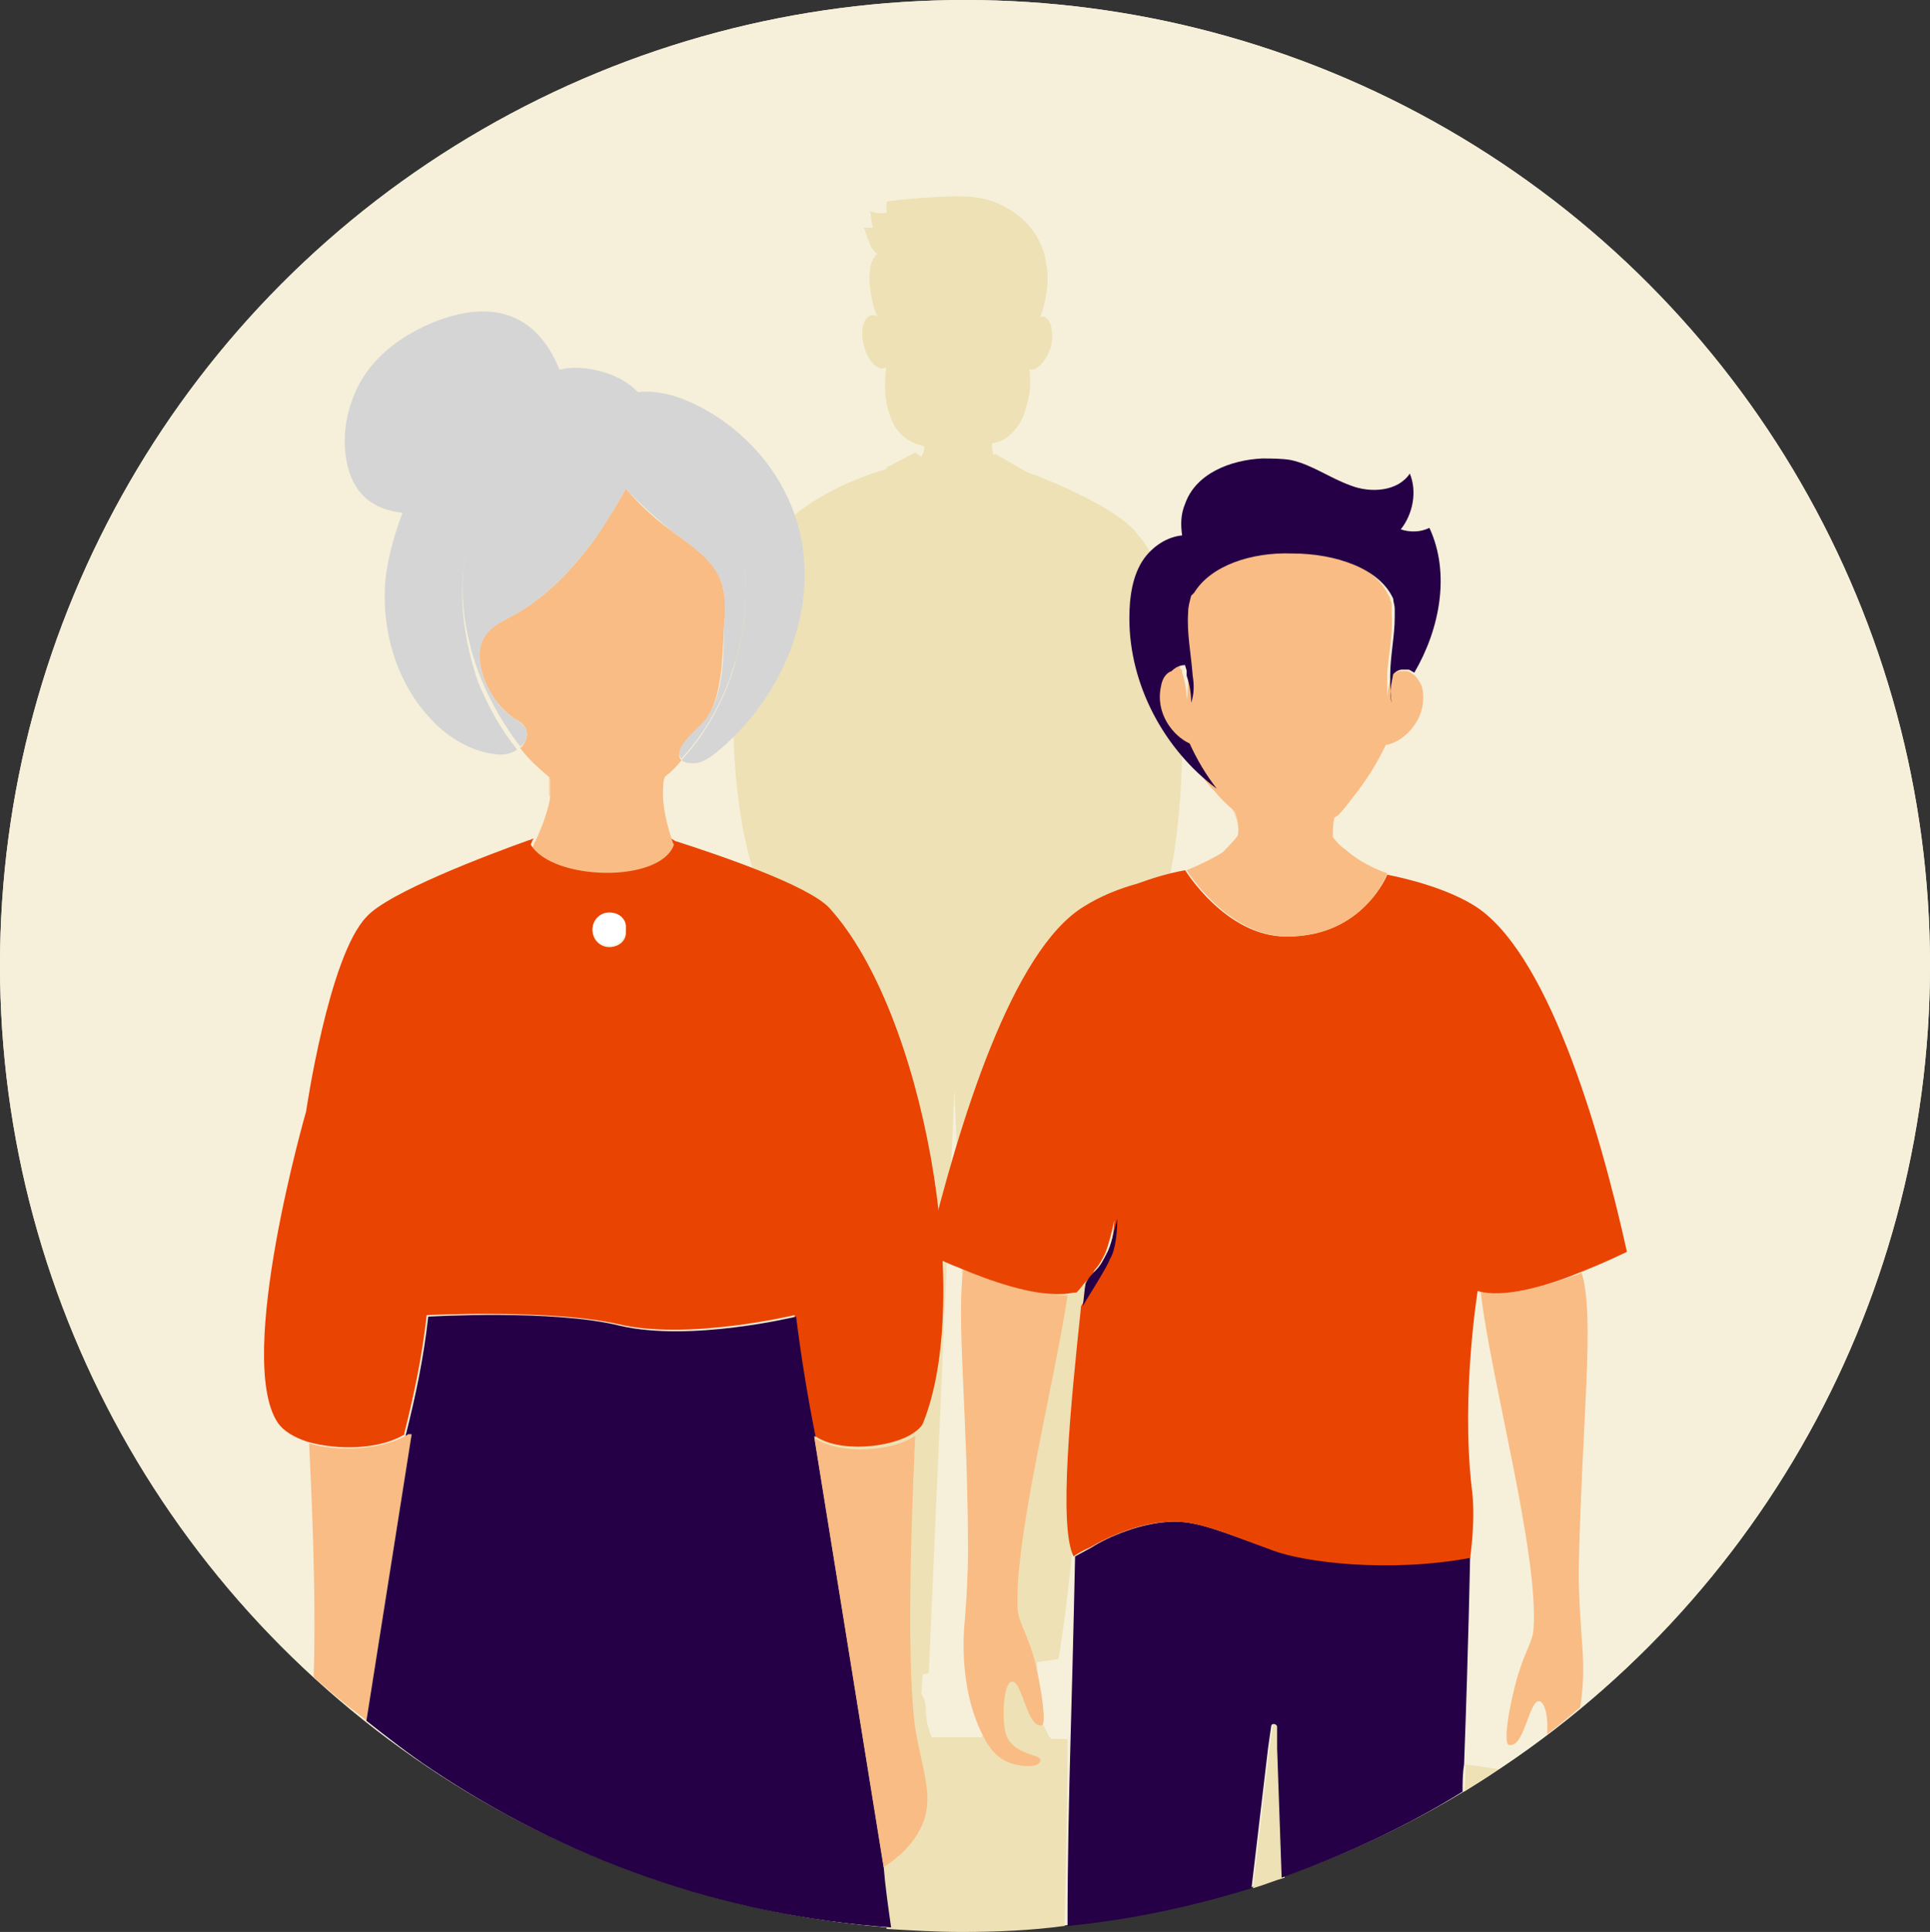 <?xml version="1.0" encoding="utf-8"?>
<!-- Generator: Adobe Illustrator 26.0.3, SVG Export Plug-In . SVG Version: 6.00 Build 0)  -->
<!DOCTYPE svg PUBLIC "-//W3C//DTD SVG 1.1//EN" "http://www.w3.org/Graphics/SVG/1.1/DTD/svg11.dtd">
<svg version="1.1" id="Layer_1" xmlns:x="http://ns.adobe.com/Extensibility/1.0/" xmlns:i="http://ns.adobe.com/AdobeIllustrator/10.0/" xmlns:graph="http://ns.adobe.com/Graphs/1.0/"
	 xmlns="http://www.w3.org/2000/svg" xmlns:xlink="http://www.w3.org/1999/xlink" x="0px" y="0px" width="128px" height="128.1px"
	 viewBox="0 0 128 128.1" style="enable-background:new 0 0 128 128.1;" xml:space="preserve">
<rect x="0" y="0" width="128" height="128.1" fill="#333333" stroke="none"/>
<style type="text/css">
	.st0{fill:#F6F0DA;}
	.st1{fill:none;}
	.st2{fill:#EDE1B5;}
	.st3{fill:#F9BC84;}
	.st4{opacity:0.5;fill:#F9BC84;enable-background:new    ;}
	.st5{fill:#D5D5D5;}
	.st6{fill:#EA4403;}
	.st7{fill:#260046;}
	.st8{fill:#FFFFFF;}
	.st9{display:none;}
	.st10{display:inline;opacity:0.1;fill:#260046;enable-background:new    ;}
</style>
<g id="Art">
	<circle class="st0" cx="64" cy="64" r="64"/>
	<circle class="st0" cx="64" cy="64" r="64"/>
	<circle class="st1" cx="64" cy="64" r="64"/>
	<g>
		<g>
			<g>
				<path class="st2" d="M97.2,117c0,0.6,0,1.2-0.1,1.8c0.8-0.5,1.6-1,2.3-1.5C98.7,117.2,98,117.1,97.2,117z"/>
				<path class="st2" d="M84.8,114.5c0-0.3-0.4-0.3-0.4,0l-0.2,1.4l-1.1,9.3c0.7-0.2,1.4-0.5,2.1-0.7l-0.3-8.6L84.8,114.5z"/>
				<path class="st2" d="M68.1,31.3C68,31.3,68,31.3,68.1,31.3L68.1,31.3L66,30.1l-0.1,0.1c-0.1-0.3-0.1-0.5-0.1-0.7v-0.1
					c0.4-0.1,0.8-0.2,1.1-0.5c0.5-0.4,0.9-1,1.1-1.7s0.4-1.5,0.3-2.2c0-0.2,0-0.5-0.1-0.6c0,0,0,0-0.1,0l0,0c0.1,0,0.1,0.1,0.2,0.1
					c0.5,0.1,1.1-0.6,1.4-1.5c0.2-1,0-1.9-0.5-2c-0.1,0-0.2,0-0.2,0c0.4-1.1,0.6-2.4,0.4-3.4c-0.2-1.7-1.2-3-2.6-3.8
					c-1.7-1-3.4-0.8-5.3-0.7c-0.2,0-2.7,0.2-2.7,0.3c0,0.2,0,0.4,0,0.7c-0.4,0.1-0.8,0-1.1-0.1c0.1,0.4,0.1,0.8,0.2,1.1
					c-0.2,0-0.4,0-0.6,0c0,0,0.4,1.2,0.5,1.3c0.2,0.3,0.3,0.4,0.4,0.4c-0.3,0.3-0.5,0.7-0.5,1.2c-0.1,0.6,0,1.1,0.1,1.7
					c0.1,0.5,0.2,0.9,0.4,1.3l0,0c-0.1-0.1-0.3-0.1-0.4-0.1c-0.5,0.1-0.8,1-0.5,2c0.2,1,0.9,1.7,1.4,1.5h0.1l0,0
					c-0.1,0.2-0.1,1.1-0.1,1.3c0,0.8,0.2,1.6,0.5,2.3c0.5,1,1.3,1.4,2.1,1.6v0.1c0,0.2-0.1,0.4-0.2,0.6L60.7,30l-1.9,1v0.1l0,0
					c0,0-7.4,1.9-9,7c-2.3,7.5-1,20.8,2,22.8c0,0-0.4,3.2,0.1,4.2c0.2,0.5,0.6,0.8,1,1.2c-0.3,12.8-0.6,41.2,0.4,44.4
					c0,0,2.2,0.3,4.5,0.5l0.1,1.4c-0.1,0.3-0.2,0.6-0.3,0.9c0,0.7-0.2,0.9-0.6,1.7c-0.3,0.6-0.5,1-0.3,1.8l0,0c0,0.3,0,0.5,0.1,0.9
					s0.5,0.7,1,0.9c0.4,2.8,0.7,5.8,1,9.1c1.7,0.1,3.3,0.2,5,0.2c2.3,0,4.6-0.1,6.8-0.4c0.1-4.4,0.2-8.7,0.2-12.4
					c-0.4,0-0.7,0-1.1,0c0,0,0-0.1-0.1-0.1c-0.4-0.9-0.6-1-0.6-1.7c0-0.3-0.1-0.7-0.3-0.9l0.1-2.4c0.8-0.1,1.4-0.2,1.4-0.2
					c1.5-8.7,2.8-31.6,3.4-43.1c1.4-0.7,2.4-1.5,2.5-2.2c0.1-1.5,0-3.1,0.2-4.4l0,0l0,0c0,0,0.5-0.4,0.9-1.1
					c1.2-2.2,2.6-18.8-1.7-23.7C74,33.4,68.1,31.3,68.1,31.3z M63.4,32.3L63.4,32.3L63.4,32.3L63.4,32.3z M65.5,113.3
					c0,0.6-0.1,1.2-0.4,1.9c-0.4,0-0.8,0-1.2,0c-0.7,0-1.4,0-2.1,0c-0.3-0.7-0.4-1.3-0.4-1.9c0-0.4-0.1-0.7-0.3-1l0.1-1.3
					c0.1,0,0.3,0,0.4-0.1l1.7-38.7l1.5,37.4c0.2,0.1,0.5,0.2,0.7,0.3l0.2,2.5C65.7,112.6,65.5,113,65.5,113.3z"/>
			</g>
			<path class="st3" d="M24.2,114.1L24.2,114.1c-0.1-0.1-0.1-0.1-0.2-0.2C24.1,114,24.2,114.1,24.2,114.1z"/>
			<path class="st3" d="M27.1,95.1c0,0-0.1,0.1-0.2,0.1c-1.6,0.9-4.4,1.1-6.4,0.5c0.1,2.1,0.5,9.9,0.3,15.5c0.8,0.7,1.6,1.4,2.5,2.1
				c0.3,0.2,0.5,0.4,0.8,0.6c0.1,0.1,0.1,0.1,0.2,0.2l3-19C27.3,95.1,27.1,95.1,27.1,95.1z"/>
			<path class="st3" d="M36.5,52.1L36.5,52.1C36.5,52.1,36.5,52.1,36.5,52.1z"/>
			<path class="st4" d="M36.5,51.6L36.5,51.6c0,0.1,0,0.3,0,0.5C36.5,51.9,36.5,51.7,36.5,51.6z"/>
			<path class="st4" d="M36.5,52.7L36.5,52.7c0-0.2,0-0.4,0-0.5C36.5,52.3,36.5,52.5,36.5,52.7z"/>
			<path class="st4" d="M44,51.8c0-0.1,0-0.3,0.1-0.4l0,0C44.1,51.6,44,51.7,44,51.8z"/>
			<path class="st3" d="M47.8,38.5c-0.5-1.5-2.1-2.4-3.4-3.4c-0.7-0.5-1.9-1.5-2.9-2.7c-0.7,1.3-1.5,2.5-2.1,3.4
				c-1.4,1.9-3,3.6-5,4.8c-1.2,0.7-2.6,1.1-2.6,2.8c0,1.6,1,3.4,2.4,4.3c0.2,0.1,0.5,0.3,0.6,0.5c0.3,0.4,0.1,1.1-0.3,1.4
				c0.6,0.8,1.3,1.4,2,2l0,0c0,0.1,0,0.3,0,0.5v0.1c0,0.2,0,0.4,0,0.6c-0.1,0.7-0.4,1.7-1,3c-0.1,0.1-0.1,0.3-0.2,0.4
				c1.4,2.4,8.6,2.6,9.5,0c-0.1-0.2-0.1-0.3-0.2-0.4C44,54,43.9,52.9,44,51.9c0-0.1,0-0.2,0.1-0.4l0,0c0.4-0.3,0.8-0.7,1.1-1.1
				c-0.7-0.6,1.1-2,1.5-2.5c1.2-1.6,1.2-4.2,1.3-6.1C48.1,40.7,48.2,39.5,47.8,38.5z"/>
			<path class="st5" d="M31.7,34.6c1.1-2.4,3-4.3,5.6-5.1c4.1-1.2,8.4,0.7,10.6,4.4c1.8,2.3,2.1,6.5,0.6,10.9
				c-0.8,2.3-2,4.2-3.3,5.6c0.1,0.1,0.3,0.2,0.6,0.2c0.6,0.1,1.2-0.3,1.7-0.7c3.9-3.2,6.3-8.2,5.8-13.1c-0.3-3-1.8-5.8-4-7.8
				c-1.6-1.5-4.5-3.3-7-3c-1.1-1.2-3.1-1.7-4.5-1.6c-0.3,0-0.5,0.1-0.7,0.1c-0.4-1-0.9-1.8-1.6-2.5c-2.1-2-5-1.5-7.5-0.3
				c-1.4,0.7-2.7,1.6-3.7,3s-1.6,3.4-1.4,5.3c0.3,2.8,1.9,3.8,3.8,4c-0.5,1.3-0.9,2.7-1.1,4.1c-0.4,3.4,0.6,7.1,3,9.6
				c1.1,1.2,2.6,2.1,4.2,2.3c0.5,0.1,1.1,0,1.5-0.3l0,0c-1-1.2-1.9-2.8-2.6-4.5C30.3,41.1,30.3,37,31.7,34.6z"/>
			<path class="st5" d="M34.8,48.2c-0.2-0.2-0.4-0.4-0.6-0.5c-1.3-0.8-2.4-2.6-2.4-4.3c0.1-1.7,1.4-2.1,2.6-2.8c2-1.2,3.6-2.9,5-4.8
				c0.6-0.8,1.4-2.1,2.1-3.4c1,1.1,2.2,2.1,2.9,2.7c1.3,1,2.8,1.9,3.4,3.4c0.4,1,0.3,2.2,0.2,3.2c0,1.9,0,4.5-1.3,6.1
				c-0.4,0.5-2.2,1.9-1.5,2.5c1.3-1.4,2.5-3.3,3.3-5.6c1.5-4.4,1.2-8.6-0.6-10.9c-2.2-3.7-6.5-5.6-10.6-4.4
				c-2.6,0.8-4.6,2.7-5.6,5.1c-1.4,2.4-1.4,6.5,0.2,10.5c0.7,1.7,1.6,3.2,2.6,4.5C34.9,49.3,35.1,48.6,34.8,48.2z"/>
			<path class="st1" d="M40.4,60.5c-0.6,0-1.1,0.5-1.1,1.1s0.5,1.1,1.1,1.1s1.1-0.5,1.1-1.1C41.6,61,41.1,60.5,40.4,60.5z"/>
			<path class="st6" d="M55,60.2c-1.4-1.5-7.3-3.5-10.1-4.4c-0.1,0-0.2-0.1-0.4-0.2c0.1,0.1,0.1,0.3,0.2,0.4c-0.9,2.6-8.1,2.4-9.5,0
				c0.1-0.2,0.1-0.3,0.2-0.4c-0.1,0-0.2,0.1-0.3,0.1c-2.8,1-9.4,3.5-10.8,5.1c-2.5,2.6-4,12.9-4,12.9S15.6,90,18.4,94.3
				c0.4,0.6,1.1,1,2,1.3c2.1,0.6,5,0.5,6.6-0.6c0,0-0.1,0.1-0.2,0.1c0.7-2.8,1.2-5.2,1.5-7.9c0,0,8.3-0.4,12.7,0.6
				c4.6,1.1,11.7-0.6,11.7-0.6c0.3,2.4,0.8,5.1,1.3,8l-0.1-0.1c1.6,1.3,5.3,0.9,6.7-0.1c0.3-0.2,0.5-0.4,0.6-0.6
				C64.6,86.1,61.3,67.1,55,60.2z M40.4,62.8c-0.6,0-1.1-0.5-1.1-1.1s0.5-1.1,1.1-1.1s1.1,0.5,1.1,1.1
				C41.6,62.3,41.1,62.8,40.4,62.8z"/>
			<path class="st7" d="M58.6,123.7L58.6,123.7L54,95.2l0.1,0.1c-0.6-3-1-5.6-1.3-8c0,0-7,1.7-11.7,0.6c-4.4-1.1-12.7-0.6-12.7-0.6
				c-0.3,2.7-0.8,5.1-1.5,7.9c0.1,0,0.1-0.1,0.2-0.1h0.2l-3,19c1.4,1.1,2.8,2.2,4.3,3.2c8.8,5.9,19.2,9.7,30.5,10.5
				C58.9,126.4,58.7,125,58.6,123.7z"/>
			<path class="st8" d="M40.4,60.5c-0.6,0-1.1,0.5-1.1,1.1s0.5,1.1,1.1,1.1s1.1-0.5,1.1-1.1C41.6,61,41.1,60.5,40.4,60.5z"/>
			<path class="st1" d="M71.4,103.2l1.1-0.6C71.8,102.9,71.4,103.2,71.4,103.2z"/>
			<path class="st7" d="M84.5,102.8c-3.4-1.2-5.1-2-6.9-1.9c-2,0.1-4.1,1-5.2,1.7l-1.1,0.6c0,0-0.1,5-0.3,12.1
				c-0.1,3.7-0.2,7.9-0.2,12.4c4.2-0.4,8.3-1.3,12.2-2.5l1.1-9.3l0.2-1.4c0-0.3,0.4-0.2,0.4,0v1.4l0.3,8.6c4.2-1.5,8.3-3.4,12-5.7
				c0-0.6,0-1.2,0.1-1.8c0.3-8.1,0.4-13.8,0.4-13.8C92.2,104.3,86.6,103.5,84.5,102.8z"/>
			<path class="st3" d="M63.9,84.1c-0.5,3.3,0.3,9.8,0.3,18.8c0,1.5-0.1,3-0.2,4.4c-0.2,1.8-0.2,5.1,1.2,7.8
				c0.2,0.4,0.7,1.4,1.8,1.8c0.9,0.3,2,0.3,2-0.2c0-0.4-1.6-0.3-2.2-1.5c-0.4-0.8-0.3-3.6,0.3-3.7c0.7-0.1,1,3.1,2,2.9
				c0.3-0.1,0-2.2-0.4-4c-0.5-2-1.1-2.7-1.2-3.6c-0.3-4.5,2.4-14.9,3.3-20.9C68.6,85.9,65.8,84.9,63.9,84.1z"/>
			<path class="st3" d="M104.9,84.4L104.9,84.4c-2.2,0.8-5,1.7-6.7,1.2c0.6,5.6,3.9,17.5,3.5,22.5c-0.1,0.9-0.7,1.6-1.2,3.6
				c-0.5,1.9-0.8,4-0.4,4c1,0.2,1.3-3,2-2.9c0.4,0.1,0.6,1.2,0.5,2.2c0.8-0.6,1.5-1.2,2.2-1.8c0.3-1.8,0.2-3.4,0.1-4.6
				c-0.1-1.5-0.2-3-0.2-4.4C104.9,94.3,105.8,87.3,104.9,84.4z"/>
			<path class="st4" d="M42.8,52.3c-0.3,0.2-0.6,0.4-0.9,0.5c-1.7,0.7-3.6,0.1-5.5-1.3l0,0c0,0.1,0,0.3,0,0.5v0.1c0,0.2,0,0.4,0,0.6
				c0,0.2,1.2,1,2.5,1.4c0.4,0.1,0.9,0.2,1.3,0.2c0.6,0,1.1-0.1,1.6-0.3c1.2-0.4,2.1-1,2.1-1.3s0-0.6,0.1-0.9c0-0.1,0-0.2,0.1-0.4
				l0,0C43.7,51.8,43.3,52.1,42.8,52.3z"/>
			<path class="st3" d="M60.7,114.6c-0.7-5-0.1-17.2,0-19.4c-1.4,1-4.9,1.3-6.6,0.2L54,95.3l4.6,28.5l0,0c0.3-0.2,2.8-1.7,2.9-4.3
				C61.6,118.3,60.9,116,60.7,114.6z"/>
			<path class="st6" d="M97.7,60c-2.3-1.4-5.7-2-5.7-2s-1.6,4.1-6.7,4.1c-4,0-6.7-4.4-6.7-4.4c-1.1,0.2-2.1,0.5-3.2,0.9
				c-1.1,0.3-2.4,0.8-3.5,1.5c-4.8,2.9-8.3,14.4-10.4,23c0,0,0.9,0.5,2.2,1c1.9,0.8,4.7,1.8,6.7,1.7c0.4,0,0.7-0.1,1-0.1
				c0,0,0.2-0.2,0.5-0.6l0,0c0.3-0.3,0.5-0.5,0.7-0.9c0.3-0.3,0.5-0.7,0.7-1.1c0.2-0.5,0.5-1.6,0.6-2.2v-0.1c0,0.7-0.2,2-0.4,2.7
				c-0.1,0.4-1.5,2.6-1.8,3.1c-0.7,6.6-1.5,14.6-0.5,16.6c0,0,0.4-0.3,1.1-0.6c1.2-0.7,3.2-1.6,5.2-1.7c1.8-0.1,3.4,0.6,6.9,1.9
				c2.1,0.8,7.7,1.5,13.1,0.5c0,0,0.4-2.6,0.1-4.7c-0.7-6.2,0.4-13,0.4-13c1.7,0.5,4.5-0.3,6.7-1.2c1.8-0.7,3.2-1.4,3.2-1.4
				C106,74.4,102.5,62.9,97.7,60z"/>
			<path class="st7" d="M72.1,85.1l-0.2,1.5C72,86.1,72,85.6,72.1,85.1L72.1,85.1z"/>
			<path class="st7" d="M74.1,80.8C74.1,80.8,74.1,80.9,74.1,80.8c-0.2,0.7-0.4,1.8-0.7,2.3c-0.2,0.4-0.4,0.8-0.7,1.1
				c-0.3,0.3-0.5,0.5-0.7,0.9l0,0l0,0c-0.1,0.5-0.1,1-0.2,1.5l0,0c0.3-0.5,1.7-2.7,1.8-3.1C74,82.9,74.1,81.6,74.1,80.8z"/>
			<path class="st7" d="M71.9,86.6L71.9,86.6L71.9,86.6z"/>
			<path class="st4" d="M82.3,54.1c-0.2-0.2-0.4-0.5-0.7-0.7c0.3,0.6,0.6,1.2,0.5,2c0,0.2,1.7,1.3,3.2,1.3s3-1,3-1.3
				c0-0.4,0.1-0.8,0.2-1.2c-0.9,0.8-1.9,1.2-3,1.3C84.3,55.5,83.2,55,82.3,54.1z"/>
		</g>
		<path class="st3" d="M93.7,44.7L93.7,44.7c-0.1-0.1-0.3-0.2-0.4-0.2s-0.2,0-0.4,0c-0.2,0-0.4,0.1-0.6,0.3
			c-0.2,0.6-0.3,1.1-0.3,1.7c0-0.6,0-1.2,0-1.9c0.1-1.3,0.4-2.6,0.3-3.9l0,0c0-0.1,0-0.1,0-0.2c0-0.1,0-0.2,0-0.3s0-0.3-0.1-0.4
			c0-0.1,0-0.2-0.1-0.3c-0.9-2-3.8-3-6.7-3c-2.7,0-5.5,0.9-6.5,2.6c-0.1,0.1-0.1,0.1-0.2,0.2c-0.1,0.4-0.2,0.7-0.2,1.1
			c-0.1,1.4,0.3,2.8,0.3,4.2c0,0.6,0,1.2-0.1,1.8c0-0.6-0.1-1.2-0.3-1.8c0-0.1,0-0.2,0-0.2s0,0-0.1,0c0-0.1-0.1-0.3-0.1-0.4
			c-0.3,0.1-0.6,0.3-0.9,0.4l0,0c-0.3,0.1-0.5,0.4-0.7,1c-0.4,1.8,0.7,3.2,1.9,3.8c0.5,1.2,1.1,2.2,1.8,3c0.1,0.1,0.1,0.1,0.2,0.2
			c0.4,0.5,0.9,1,1.4,1.4c0.2,0.5,0.3,1,0.2,1.6c-0.3,0.4-0.8,0.9-1,1.1c-0.9,0.6-2.4,1.2-2.4,1.2s2.7,4.4,6.7,4.4
			c5.1,0,6.6-4.2,6.6-4.2s-1.6-0.5-2.8-1.6c-0.2-0.1-0.6-0.5-0.8-0.8c0-0.5,0-0.9,0.1-1.3l0,0c0.1,0,0.1-0.1,0.2-0.1
			c0.4-0.4,0.7-0.8,1-1.2c0.8-1,1.6-2.2,2.2-3.5c1.3-0.2,2.9-1.9,2.4-3.9C94.1,45.1,93.9,44.8,93.7,44.7z"/>
		<path class="st7" d="M92.4,44.7c0.2-0.2,0.4-0.3,0.6-0.3c0.1,0,0.2,0,0.4,0c0.1,0,0.2,0.1,0.4,0.2c1.7-2.9,2.4-6.6,1-9.6
			c-0.6,0.3-1.3,0.3-1.9,0.1c0.8-1,1.1-2.5,0.6-3.7c-0.8,1.2-2.6,1.3-3.9,0.8c-1.4-0.5-2.6-1.4-4-1.7c-0.6-0.1-1.3-0.1-1.9-0.1
			c-2.1,0.1-4.4,1-5.1,3c-0.3,0.7-0.3,1.4-0.2,2.1c-1,0.1-1.9,0.7-2.5,1.5c-0.8,1.1-1,2.6-1,4c0,4.4,2.3,8.7,5.8,11.3
			c-0.7-0.9-1.3-1.9-1.8-3c-1.1-0.5-2.3-2-1.9-3.8c0.1-0.6,0.4-0.9,0.7-1l0,0c0.2-0.2,0.5-0.4,0.9-0.4c0,0.1,0.1,0.3,0.1,0.4v0.1
			v0.2c0.2,0.6,0.3,1.2,0.3,1.8c0.2-0.6,0.2-1.2,0.1-1.8c-0.1-1.4-0.4-2.8-0.3-4.2c0-0.4,0.1-0.7,0.2-1.1l0,0
			c0.1-0.1,0.1-0.1,0.2-0.2c1.1-1.8,3.8-2.7,6.5-2.6c2.9,0,5.8,1,6.7,3c0,0.2,0.1,0.4,0.1,0.7l0,0c0,0.1,0,0.2,0,0.3s0,0.1,0,0.2
			l0,0c0,1.3-0.3,2.6-0.3,3.9c0,0.6,0,1.2,0.1,1.8C92.1,45.9,92.3,45.3,92.4,44.7"/>
	</g>
</g>
<g id="_x38_0_x25__Marker" class="st9">
	<circle class="st10" cx="64" cy="64" r="51.2"/>
</g>
</svg>
